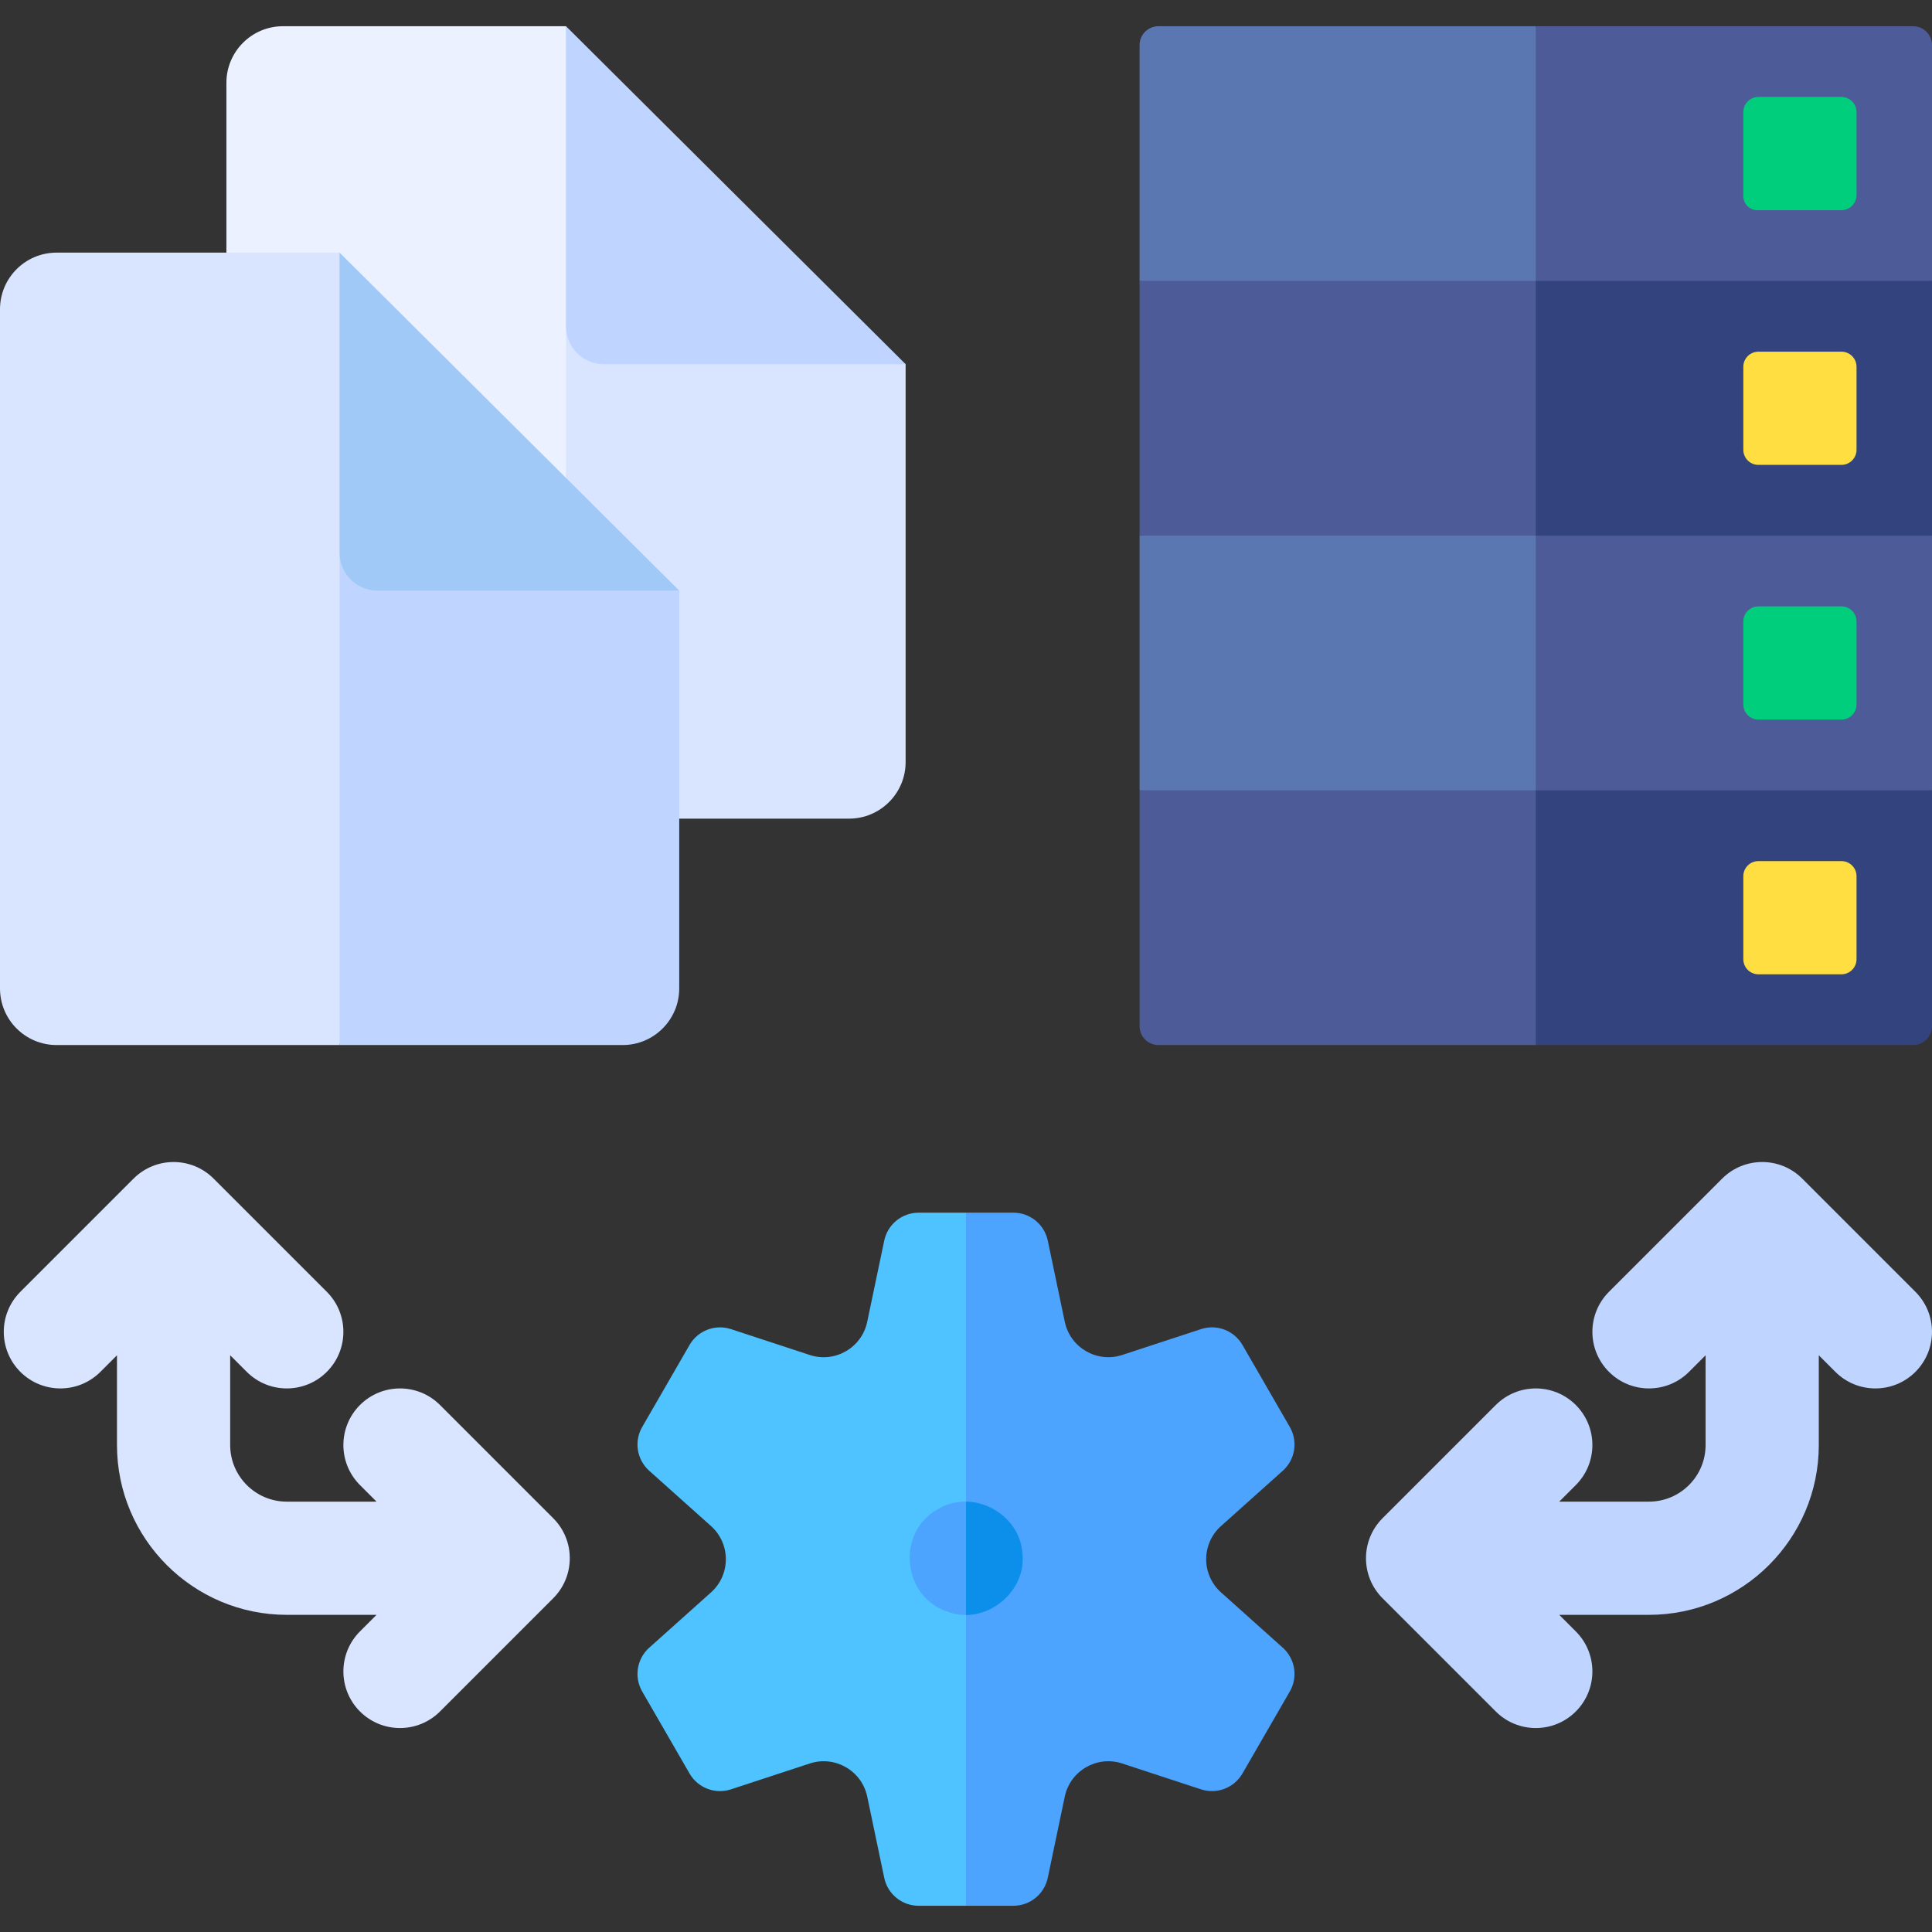 <svg id="Capa_1" enable-background="new 0 0 512 512" height="512" viewBox="0 0 512 512" width="512" xmlns="http://www.w3.org/2000/svg"><rect x="0" y="0" width="512" height="512" fill="#333333" stroke="none"/><g><g><g><path d="m75 6.949c-8.284 0-15 6.716-15 15v180c0 8.284 6.716 15 15 15h75l20-95.876-20-114.124z" fill="#ebf1ff"/><path d="m187.537 63.498-37.537-56.549v210h75c8.284 0 15-6.716 15-15v-105.436z" fill="#d9e4ff"/></g><path d="m240 96.513h-80c-5.523 0-10-4.477-10-10v-79.564z" fill="#bfd5ff"/></g><path d="m302 74.449v67.5l105 10.914 10-40.914-10-48.309z" fill="#4d5b98"/><path d="m512 74.449-105-10.809v89.223l105-10.914z" fill="#33437d"/><path d="m302 271.949c0 2.761 2.239 5 5 5h100l10-33.75-10-43.75-105 10z" fill="#4d5b98"/><path d="m507 276.949c2.761 0 5-2.239 5-5v-62.5l-105-10v77.5z" fill="#33437d"/><path d="m302 209.449h105l10-33.75-10-33.75h-105z" fill="#5a77b2"/><path d="m407 141.949h105v67.5h-105z" fill="#4d5b98"/><path d="m307 6.949c-2.761 0-5 2.239-5 5v62.5h105l10-33.75-10-33.75z" fill="#5a77b2"/><path d="m512 11.949c0-2.761-2.239-5-5-5h-100v67.5h105z" fill="#4d5b98"/><path d="m243.451 321.373c-4.41 0-8.216 3.091-9.121 7.407l-4.511 21.519c-1.442 6.88-8.544 10.979-15.222 8.787l-20.881-6.854c-4.191-1.376-8.772.375-10.977 4.195l-12.547 21.733c-2.205 3.82-1.431 8.662 1.856 11.604l16.381 14.661c5.238 4.688 5.238 12.889 0 17.578l-16.381 14.661c-3.287 2.941-4.061 7.784-1.856 11.604l12.547 21.733c2.205 3.82 6.786 5.57 10.977 4.195l20.887-6.856c6.679-2.192 13.782 1.908 15.223 8.789l4.506 21.516c.904 4.317 4.711 7.409 9.121 7.409h12.547l10-92.085-10-91.593h-12.549z" fill="#4ec3ff"/><path d="m339.955 436.661-16.376-14.662c-5.236-4.688-5.236-12.886 0-17.575l16.376-14.662c3.286-2.942 4.059-7.784 1.854-11.603l-12.549-21.735c-2.205-3.819-6.785-5.57-10.975-4.195l-20.885 6.851c-6.678 2.191-13.778-1.909-15.22-8.787l-4.51-21.513c-.905-4.316-4.711-7.407-9.121-7.407h-12.549v183.678h12.547c4.411 0 8.217-3.092 9.121-7.409l4.505-21.511c1.441-6.88 8.542-10.98 15.22-8.789l20.891 6.853c4.19 1.375 8.77-.376 10.975-4.195l12.549-21.735c2.207-3.82 1.433-8.662-1.853-11.604z" fill="#4da4ff"/><path d="m466 25.699h22c2.209 0 4 1.791 4 4v22c0 2.209-1.791 4-4 4h-22.286c-2.051 0-3.714-1.663-3.714-3.714v-22.286c0-2.209 1.791-4 4-4z" fill="#00ce7d"/><path d="m466 93.199h22c2.209 0 4 1.791 4 4v22c0 2.209-1.791 4-4 4h-22c-2.209 0-4-1.791-4-4v-22c0-2.209 1.791-4 4-4z" fill="#ffde41"/><path d="m466 160.699h22c2.209 0 4 1.791 4 4v22c0 2.209-1.791 4-4 4h-22c-2.209 0-4-1.791-4-4v-22c0-2.209 1.791-4 4-4z" fill="#00ce7d"/><path d="m466 228.199h22c2.209 0 4 1.791 4 4v22c0 2.209-1.791 4-4 4h-22c-2.209 0-4-1.791-4-4v-22c0-2.209 1.791-4 4-4z" fill="#ffde41"/><path d="m248.94 399.723c-11.704 6.093-9.962 23.877 2.71 27.569 1.442.49 2.906.708 4.35.703l10-14.784-10-15.274c-2.395-.034-4.821.52-7.06 1.786z" fill="#4da4ff"/><path d="m270.93 411.473c-.603-7.814-7.625-13.427-14.93-13.535v30.057c8.366-.03 16.057-7.777 14.93-16.522z" fill="#0c8feb"/><path d="m146.606 402.343-30-30c-5.857-5.858-15.355-5.858-21.213 0s-5.858 15.355 0 21.213l4.393 4.394h-23.786c-8.271 0-15-6.729-15-15v-23.787l4.394 4.393c5.857 5.858 15.356 5.858 21.213 0 5.858-5.858 5.858-15.355 0-21.213l-30-30c-5.857-5.858-15.355-5.858-21.213 0l-30 30c-5.858 5.858-5.858 15.355 0 21.213 5.857 5.858 15.355 5.858 21.213 0l4.393-4.394v23.787c0 24.813 20.187 45 45 45h23.787l-4.393 4.394c-5.858 5.858-5.858 15.355 0 21.213 5.857 5.858 15.356 5.858 21.213 0l30-30c5.857-5.858 5.857-15.356-.001-21.213z" fill="#d9e4ff"/><path d="m366.394 402.343 30-30c5.857-5.858 15.355-5.858 21.213 0s5.858 15.355 0 21.213l-4.393 4.394h23.786c8.271 0 15-6.729 15-15v-23.787l-4.394 4.393c-5.857 5.858-15.356 5.858-21.213 0-5.858-5.858-5.858-15.355 0-21.213l30-30c5.857-5.858 15.355-5.858 21.213 0l30 30c5.858 5.858 5.858 15.355 0 21.213-5.857 5.858-15.355 5.858-21.213 0l-4.393-4.394v23.787c0 24.813-20.187 45-45 45h-23.787l4.393 4.394c5.858 5.858 5.858 15.355 0 21.213-5.857 5.858-15.356 5.858-21.213 0l-30-30c-5.857-5.858-5.857-15.356.001-21.213z" fill="#bfd5ff"/><g><g><path d="m15 66.949c-8.284 0-15 6.716-15 15v180c0 8.284 6.716 15 15 15h75l20-95.876-20-114.124z" fill="#d9e4ff"/><path d="m127.537 123.498-37.537-56.549v210h75c8.284 0 15-6.716 15-15v-105.436z" fill="#bfd5ff"/></g><path d="m180 156.513h-80c-5.523 0-10-4.477-10-10v-79.564z" fill="#a1c9f8"/></g></g></svg>